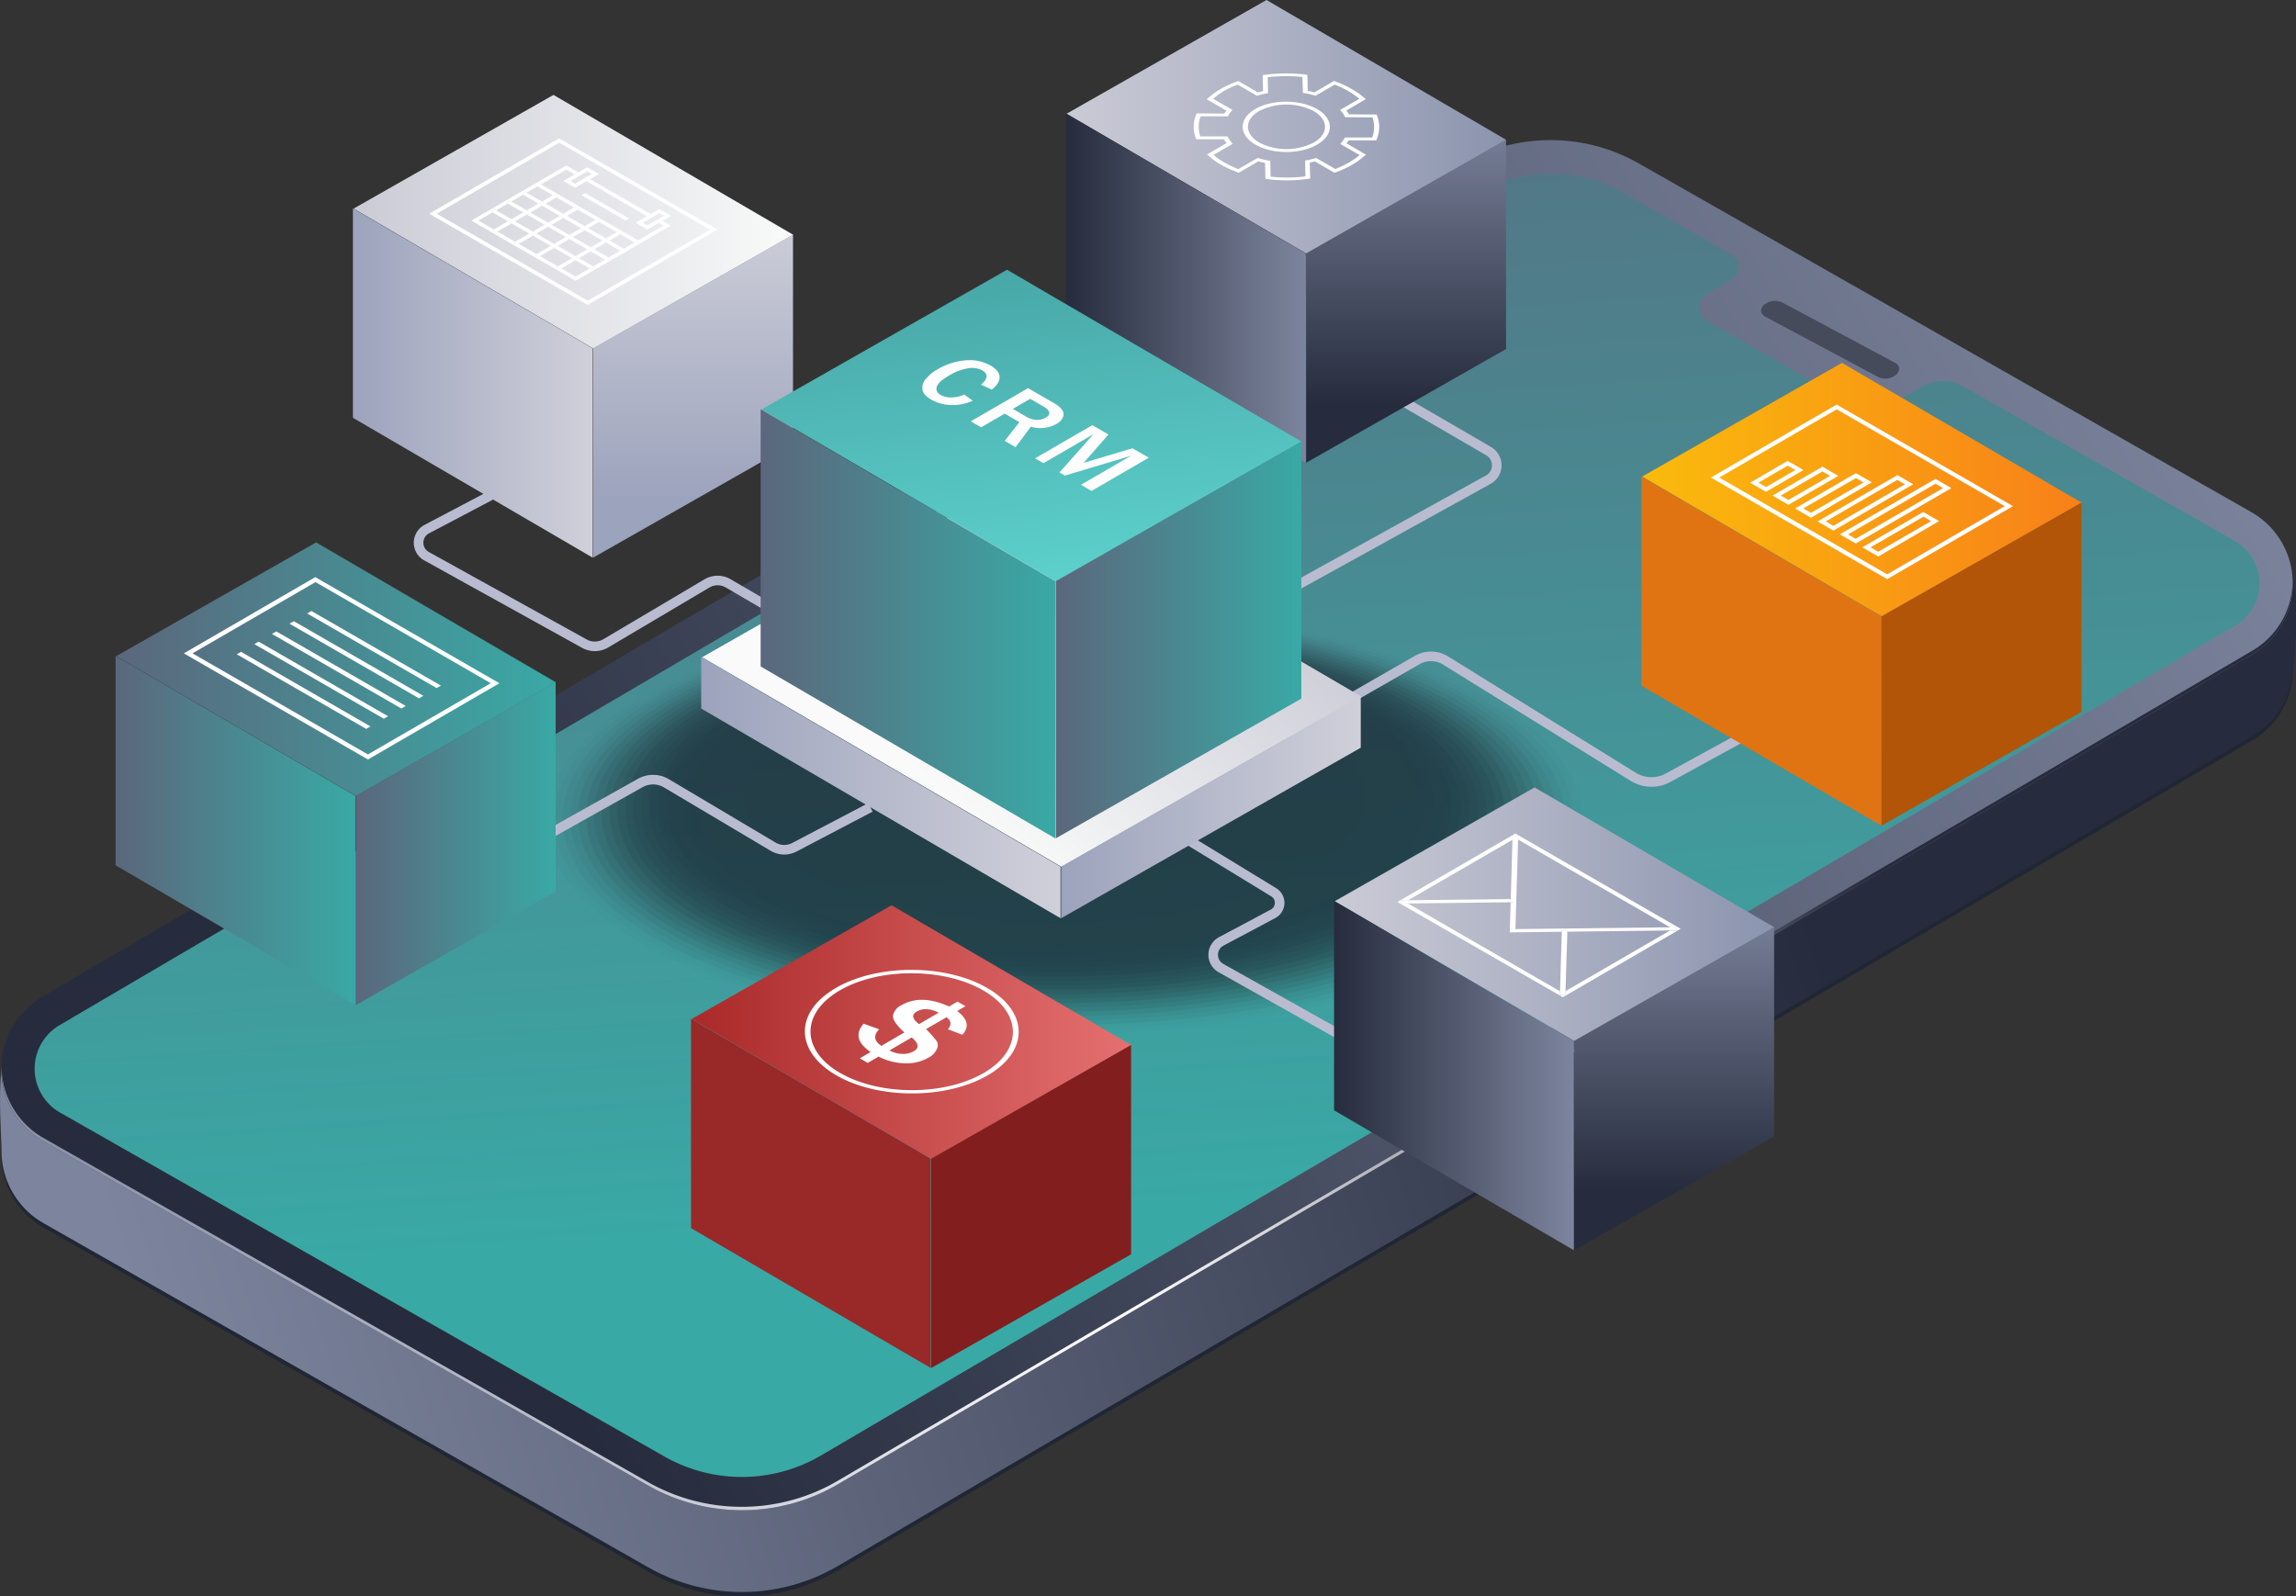 <svg viewBox="0 0 604 420" xmlns:xlink="http://www.w3.org/1999/xlink" xmlns="http://www.w3.org/2000/svg"><rect x="0" y="0" width="604" height="420" fill="#333333" stroke="none"/><defs><style>.cls-1{fill:#202633;}.cls-2{fill:url(#linear-gradient);}.cls-3{fill:url(#linear-gradient-2);}.cls-4{fill:url(#linear-gradient-3);}.cls-5{fill:url(#linear-gradient-4);}.cls-6{fill:#454b5b;}.cls-7{opacity:0.68;}.cls-8{opacity:0;}.cls-9{fill:#141723;}.cls-10{opacity:0.02;}.cls-11{opacity:0.04;}.cls-12{opacity:0.06;}.cls-13{opacity:0.08;}.cls-14{opacity:0.1;}.cls-15{opacity:0.12;}.cls-16{opacity:0.14;}.cls-17{opacity:0.16;}.cls-18{opacity:0.18;}.cls-19{opacity:0.2;}.cls-20{opacity:0.22;}.cls-21{opacity:0.24;}.cls-22{opacity:0.25;}.cls-23{opacity:0.27;}.cls-24{opacity:0.29;}.cls-25{opacity:0.31;}.cls-26{opacity:0.33;}.cls-27{opacity:0.35;}.cls-28{opacity:0.37;}.cls-29{opacity:0.39;}.cls-30{opacity:0.41;}.cls-31{opacity:0.43;}.cls-32{opacity:0.45;}.cls-33{opacity:0.47;}.cls-34{opacity:0.49;}.cls-35{opacity:0.51;}.cls-36{opacity:0.53;}.cls-37{opacity:0.55;}.cls-38{opacity:0.57;}.cls-39{opacity:0.59;}.cls-40{opacity:0.61;}.cls-41{opacity:0.63;}.cls-42{opacity:0.65;}.cls-43{opacity:0.67;}.cls-44{opacity:0.69;}.cls-45{opacity:0.71;}.cls-46{opacity:0.73;}.cls-47{opacity:0.75;}.cls-48{opacity:0.76;}.cls-49{opacity:0.78;}.cls-50{opacity:0.8;}.cls-51{opacity:0.82;}.cls-52{opacity:0.84;}.cls-53{opacity:0.86;}.cls-54{opacity:0.88;}.cls-55{opacity:0.9;}.cls-56{opacity:0.92;}.cls-57{opacity:0.94;}.cls-58{opacity:0.96;}.cls-59{opacity:0.98;}.cls-60{fill:none;stroke:#b9bcd0;stroke-miterlimit:10;stroke-width:2.52px;}.cls-61{fill:url(#linear-gradient-5);}.cls-62{fill:url(#linear-gradient-6);}.cls-63{fill:url(#linear-gradient-7);}.cls-64{fill:url(#linear-gradient-8);}.cls-65{fill:url(#linear-gradient-9);}.cls-66{fill:url(#linear-gradient-10);}.cls-67{fill:url(#linear-gradient-11);}.cls-68{fill:#821e1e;}.cls-69{fill:#992828;}.cls-70{fill:url(#linear-gradient-12);}.cls-71{fill:#b25509;}.cls-72{fill:#e07412;}.cls-73{fill:url(#linear-gradient-13);}.cls-74{fill:url(#linear-gradient-14);}.cls-75{fill:url(#linear-gradient-15);}.cls-76{fill:url(#linear-gradient-16);}.cls-77{fill:url(#linear-gradient-17);}.cls-78{fill:url(#linear-gradient-18);}.cls-79{fill:url(#linear-gradient-19);}.cls-80{fill:url(#linear-gradient-20);}.cls-81{fill:url(#linear-gradient-21);}.cls-82{fill:url(#linear-gradient-22);}.cls-83{fill:url(#linear-gradient-23);}.cls-84{fill:url(#linear-gradient-24);}.cls-85{fill:#fdfdfd;}.cls-86{isolation:isolate;}.cls-87{fill:#fff;}</style><linearGradient gradientUnits="userSpaceOnUse" y2="327.93" x2="30.45" y1="187.11" x1="458.22" id="linear-gradient"><stop stop-color="#262c3d" offset="0"></stop><stop stop-color="#7d859e" offset="1"></stop></linearGradient><linearGradient xlink:href="#linear-gradient" y2="63.77" x2="571.84" y1="319.77" x1="121.2" id="linear-gradient-2"></linearGradient><linearGradient gradientUnits="userSpaceOnUse" y2="365.86" x2="-0.94" y1="235.67" x1="494.6" id="linear-gradient-3"><stop stop-color="#262c3d" offset="0"></stop><stop stop-color="#fff" offset="0.43"></stop><stop stop-color="#7d859e" offset="1"></stop></linearGradient><linearGradient gradientUnits="userSpaceOnUse" y2="317.09" x2="308.55" y1="-38.69" x1="284.29" id="linear-gradient-4"><stop stop-color="#5b677c" offset="0"></stop><stop stop-color="#39a9a5" offset="1"></stop></linearGradient><linearGradient gradientUnits="userSpaceOnUse" y2="240.54" x2="466.77" y1="240.54" x1="351.11" id="linear-gradient-5"><stop stop-color="#cbcbd6" offset="0"></stop><stop stop-color="#8c95af" offset="0.99"></stop></linearGradient><linearGradient xlink:href="#linear-gradient" y2="236.65" x2="440.42" y1="313.41" x1="440.42" id="linear-gradient-6"></linearGradient><linearGradient xlink:href="#linear-gradient" y2="282.99" x2="414.02" y1="282.99" x1="350.95" id="linear-gradient-7"></linearGradient><linearGradient gradientUnits="userSpaceOnUse" y2="58.33" x2="208.67" y1="58.33" x1="93.01" id="linear-gradient-8"><stop stop-color="#cbcbd6" offset="0"></stop><stop stop-color="#f9faf9" offset="1"></stop></linearGradient><linearGradient gradientUnits="userSpaceOnUse" y2="54.45" x2="182.31" y1="131.2" x1="182.31" id="linear-gradient-9"><stop stop-color="#9ca3bc" offset="0"></stop><stop stop-color="#d0d0da" offset="1"></stop></linearGradient><linearGradient xlink:href="#linear-gradient-9" y2="100.78" x2="155.92" y1="100.78" x1="92.84" id="linear-gradient-10"></linearGradient><linearGradient gradientUnits="userSpaceOnUse" y2="271.53" x2="297.62" y1="271.53" x1="181.96" id="linear-gradient-11"><stop stop-color="#aa2929" offset="0"></stop><stop stop-color="#e57070" offset="1"></stop></linearGradient><linearGradient gradientUnits="userSpaceOnUse" y2="128.83" x2="547.64" y1="128.83" x1="431.98" id="linear-gradient-12"><stop stop-color="#fabb0c" offset="0"></stop><stop stop-color="#f88019" offset="1"></stop></linearGradient><linearGradient xlink:href="#linear-gradient-4" y2="176.07" x2="146.23" y1="176.07" x1="30.57" id="linear-gradient-13"></linearGradient><linearGradient xlink:href="#linear-gradient-4" y2="221.96" x2="146.17" y1="221.96" x1="93.58" id="linear-gradient-14"></linearGradient><linearGradient xlink:href="#linear-gradient-4" y2="218.52" x2="93.48" y1="218.52" x1="30.4" id="linear-gradient-15"></linearGradient><linearGradient xlink:href="#linear-gradient-5" y2="33.36" x2="396.25" y1="33.36" x1="280.59" id="linear-gradient-16"></linearGradient><linearGradient xlink:href="#linear-gradient" y2="29.48" x2="369.89" y1="106.24" x1="369.89" id="linear-gradient-17"></linearGradient><linearGradient xlink:href="#linear-gradient" y2="75.82" x2="343.5" y1="75.82" x1="280.42" id="linear-gradient-18"></linearGradient><linearGradient xlink:href="#linear-gradient-8" y2="206.34" x2="244.74" y1="131.33" x1="315.43" id="linear-gradient-19"></linearGradient><linearGradient xlink:href="#linear-gradient-9" y2="212.37" x2="357.97" y1="212.37" x1="279.15" id="linear-gradient-20"></linearGradient><linearGradient xlink:href="#linear-gradient-9" y2="207.21" x2="278.99" y1="207.21" x1="184.46" id="linear-gradient-21"></linearGradient><linearGradient gradientUnits="userSpaceOnUse" y2="41.93" x2="262.94" y1="164.02" x1="277.63" id="linear-gradient-22"><stop stop-color="#5fd6d0" offset="0"></stop><stop stop-color="#41999b" offset="1"></stop></linearGradient><linearGradient xlink:href="#linear-gradient-4" y2="168.35" x2="342.34" y1="168.35" x1="277.73" id="linear-gradient-23"></linearGradient><linearGradient xlink:href="#linear-gradient-4" y2="164.13" x2="277.6" y1="164.13" x1="200.1" id="linear-gradient-24"></linearGradient></defs><g id="Layer_2"><g id="all"><g id="article"><path d="M11.5,323l158.92,90.45a50,50,0,0,0,50-.28L592.43,194.82a21.34,21.34,0,0,0,10.63-16.7c.71-7.94,3.21-30.45-4.71-35L431.12,65.7a47,47,0,0,0-46.91.26l-378.8,204c-7.34,4.29-5.1,26.62-5,34A21.84,21.84,0,0,0,11.5,323Z" class="cls-1"></path><path d="M11.5,321.84l158.92,90.45a50,50,0,0,0,50-.28L592.43,193.66A21.34,21.34,0,0,0,603.06,177c.71-7.94,3.21-30.44-4.71-34.95L431.12,64.54a47,47,0,0,0-46.91.26l-378.8,204c-7.34,4.28-5.1,26.61-5,34A21.82,21.82,0,0,0,11.5,321.84Z" class="cls-2"></path><path d="M11.5,300.33l158.92,90.45a50,50,0,0,0,50-.28L592.43,172.15a21.59,21.59,0,0,0-.21-37.43L431.12,43a47,47,0,0,0-46.91.26L11.29,262.14A22,22,0,0,0,11.5,300.33Z" class="cls-3"></path><path d="M592.43,171.24,220.37,389.6a50,50,0,0,1-50,.28L11.5,299.43A21.78,21.78,0,0,1,.41,280.83a21.78,21.78,0,0,0,11.09,19.5l158.92,90.45a50,50,0,0,0,50-.28L592.43,172.15a21.36,21.36,0,0,0,10.66-19.21A21.3,21.3,0,0,1,592.43,171.24Z" class="cls-4"></path><path d="M587.89,142.31,516.71,101.8a11.31,11.31,0,0,0-11.27,0L496.56,107a8.29,8.29,0,0,1-8.29,0L449,84.37a4,4,0,0,1,0-6.94l6.44-3.74a3.92,3.92,0,0,0,0-6.79l-28.6-16.28a38.28,38.28,0,0,0-38.16.21L15.71,269.69a13.3,13.3,0,0,0,.13,23.05l158.91,90.44a41.22,41.22,0,0,0,41.19-.23L588,164.6a12.86,12.86,0,0,0-.12-22.29Z" class="cls-5"></path><path d="M494.11,99.21l-29.74-15.9c-1.34-.72-1.43-2.15-.21-3.18h0a4.51,4.51,0,0,1,4.64-.58l29.74,15.91c1.34.71,1.43,2.14.21,3.18h0A4.49,4.49,0,0,1,494.11,99.21Z" class="cls-6"></path><g class="cls-7"><g class="cls-8"><ellipse ry="56.99" rx="138.45" cy="216.11" cx="280.18" class="cls-9"></ellipse></g><g class="cls-10"><ellipse ry="56.09" rx="136.27" cy="215.85" cx="280.07" class="cls-9"></ellipse></g><g class="cls-11"><ellipse ry="55.2" rx="134.08" cy="215.59" cx="279.96" class="cls-9"></ellipse></g><g class="cls-12"><ellipse ry="54.3" rx="131.9" cy="215.34" cx="279.85" class="cls-9"></ellipse></g><g class="cls-13"><ellipse ry="53.4" rx="129.72" cy="215.08" cx="279.74" class="cls-9"></ellipse></g><g class="cls-14"><ellipse ry="52.5" rx="127.54" cy="214.83" cx="279.63" class="cls-9"></ellipse></g><g class="cls-15"><ellipse ry="51.6" rx="125.35" cy="214.57" cx="279.53" class="cls-9"></ellipse></g><g class="cls-16"><ellipse ry="50.7" rx="123.17" cy="214.32" cx="279.42" class="cls-9"></ellipse></g><g class="cls-17"><ellipse ry="49.81" rx="120.99" cy="214.06" cx="279.31" class="cls-9"></ellipse></g><g class="cls-18"><ellipse ry="48.91" rx="118.81" cy="213.81" cx="279.2" class="cls-9"></ellipse></g><g class="cls-19"><ellipse ry="48.01" rx="116.62" cy="213.55" cx="279.09" class="cls-9"></ellipse></g><g class="cls-20"><ellipse ry="47.11" rx="114.44" cy="213.29" cx="278.98" class="cls-9"></ellipse></g><g class="cls-21"><ellipse ry="46.21" rx="112.26" cy="213.04" cx="278.87" class="cls-9"></ellipse></g><g class="cls-22"><ellipse ry="45.31" rx="110.08" cy="212.78" cx="278.76" class="cls-9"></ellipse></g><g class="cls-23"><ellipse ry="44.41" rx="107.89" cy="212.53" cx="278.66" class="cls-9"></ellipse></g><g class="cls-24"><ellipse ry="43.52" rx="105.71" cy="212.27" cx="278.55" class="cls-9"></ellipse></g><g class="cls-25"><ellipse ry="42.62" rx="103.53" cy="212.02" cx="278.44" class="cls-9"></ellipse></g><g class="cls-26"><ellipse ry="41.72" rx="101.35" cy="211.76" cx="278.33" class="cls-9"></ellipse></g><g class="cls-27"><ellipse ry="40.82" rx="99.16" cy="211.51" cx="278.22" class="cls-9"></ellipse></g><g class="cls-28"><ellipse ry="39.92" rx="96.98" cy="211.25" cx="278.11" class="cls-9"></ellipse></g><g class="cls-29"><ellipse ry="39.02" rx="94.8" cy="210.99" cx="278" class="cls-9"></ellipse></g><g class="cls-30"><ellipse ry="38.13" rx="92.62" cy="210.74" cx="277.89" class="cls-9"></ellipse></g><g class="cls-31"><ellipse ry="37.23" rx="90.43" cy="210.48" cx="277.79" class="cls-9"></ellipse></g><g class="cls-32"><ellipse ry="36.33" rx="88.25" cy="210.23" cx="277.68" class="cls-9"></ellipse></g><g class="cls-33"><ellipse ry="35.43" rx="86.07" cy="209.97" cx="277.57" class="cls-9"></ellipse></g><g class="cls-34"><ellipse ry="34.53" rx="83.89" cy="209.72" cx="277.46" class="cls-9"></ellipse></g><g class="cls-35"><ellipse ry="33.63" rx="81.7" cy="209.46" cx="277.35" class="cls-9"></ellipse></g><g class="cls-36"><ellipse ry="32.74" rx="79.52" cy="209.2" cx="277.24" class="cls-9"></ellipse></g><g class="cls-37"><ellipse ry="31.84" rx="77.34" cy="208.95" cx="277.13" class="cls-9"></ellipse></g><g class="cls-38"><ellipse ry="30.94" rx="75.16" cy="208.69" cx="277.02" class="cls-9"></ellipse></g><g class="cls-39"><ellipse ry="30.04" rx="72.97" cy="208.44" cx="276.92" class="cls-9"></ellipse></g><g class="cls-40"><ellipse ry="29.14" rx="70.79" cy="208.18" cx="276.81" class="cls-9"></ellipse></g><g class="cls-41"><ellipse ry="28.24" rx="68.61" cy="207.93" cx="276.7" class="cls-9"></ellipse></g><g class="cls-42"><ellipse ry="27.34" rx="66.43" cy="207.67" cx="276.59" class="cls-9"></ellipse></g><g class="cls-43"><ellipse ry="26.45" rx="64.24" cy="207.42" cx="276.48" class="cls-9"></ellipse></g><g class="cls-44"><ellipse ry="25.55" rx="62.06" cy="207.16" cx="276.37" class="cls-9"></ellipse></g><g class="cls-45"><ellipse ry="24.65" rx="59.88" cy="206.9" cx="276.26" class="cls-9"></ellipse></g><g class="cls-46"><ellipse ry="23.75" rx="57.7" cy="206.65" cx="276.15" class="cls-9"></ellipse></g><g class="cls-47"><ellipse ry="22.85" rx="55.51" cy="206.39" cx="276.05" class="cls-9"></ellipse></g><g class="cls-48"><ellipse ry="21.95" rx="53.33" cy="206.14" cx="275.94" class="cls-9"></ellipse></g><g class="cls-49"><ellipse ry="21.06" rx="51.15" cy="205.88" cx="275.83" class="cls-9"></ellipse></g><g class="cls-50"><ellipse ry="20.16" rx="48.97" cy="205.63" cx="275.72" class="cls-9"></ellipse></g><g class="cls-51"><ellipse ry="19.26" rx="46.78" cy="205.37" cx="275.61" class="cls-9"></ellipse></g><g class="cls-52"><ellipse ry="18.36" rx="44.6" cy="205.11" cx="275.5" class="cls-9"></ellipse></g><g class="cls-53"><ellipse ry="17.46" rx="42.42" cy="204.86" cx="275.39" class="cls-9"></ellipse></g><g class="cls-54"><ellipse ry="16.56" rx="40.24" cy="204.6" cx="275.28" class="cls-9"></ellipse></g><g class="cls-55"><ellipse ry="15.66" rx="38.05" cy="204.35" cx="275.18" class="cls-9"></ellipse></g><g class="cls-56"><ellipse ry="14.77" rx="35.87" cy="204.09" cx="275.07" class="cls-9"></ellipse></g><g class="cls-57"><ellipse ry="13.87" rx="33.69" cy="203.84" cx="274.96" class="cls-9"></ellipse></g><g class="cls-58"><ellipse ry="12.97" rx="31.51" cy="203.58" cx="274.85" class="cls-9"></ellipse></g><g class="cls-59"><ellipse ry="12.07" rx="29.32" cy="203.33" cx="274.74" class="cls-9"></ellipse></g><ellipse ry="11.17" rx="27.14" cy="203.07" cx="274.63" class="cls-9"></ellipse></g><path d="M129.1,130.34l-16.81,8.86a4.05,4.05,0,0,0-.07,7.14l41.51,23a5.68,5.68,0,0,0,5.63-.08L186,153.48a5.5,5.5,0,0,1,5.56,0l21.67,12.64" class="cls-60"></path><path d="M339.31,192.88l33.51-19.23a7.29,7.29,0,0,1,7.45.12l49.35,30.59a9.16,9.16,0,0,0,9.22.25l27.87-15.28" class="cls-60"></path><path d="M358,99.15l33.59,19.53a4.32,4.32,0,0,1-.09,7.53l-67.32,37.22" class="cls-60"></path><path d="M144.7,219.3,168.43,206a6.88,6.88,0,0,1,6.87.08l28.09,16.68a5.72,5.72,0,0,0,5.58.15l20-10.49" class="cls-60"></path><path d="M304.59,216.14l30.48,18.61a3.26,3.26,0,0,1-.16,5.66l-13.66,7.28a4,4,0,0,0-.07,7l36.88,20.7" class="cls-60"></path><polygon points="414.19 273.9 351.12 237.1 403.7 207.17 466.77 243.98 414.19 273.9" class="cls-61"></polygon><polygon points="466.71 243.94 414.12 273.86 414.12 328.93 466.71 299 466.71 243.94" class="cls-62"></polygon><polygon points="350.95 237.05 350.95 292.12 414.02 328.93 414.02 273.86 350.95 237.05" class="cls-63"></polygon><polygon points="156.08 91.7 93.01 54.89 145.6 24.97 208.67 61.77 156.08 91.7" class="cls-64"></polygon><polygon points="208.61 61.73 156.02 91.65 156.02 146.72 208.61 116.8 208.61 61.73" class="cls-65"></polygon><polygon points="92.84 54.85 92.84 109.92 155.92 146.72 155.92 91.65 92.84 54.85" class="cls-66"></polygon><polygon points="245.03 304.9 181.96 268.09 234.54 238.17 297.62 274.97 245.03 304.9" class="cls-67"></polygon><polygon points="297.55 274.93 244.97 304.85 244.97 359.92 297.55 330 297.55 274.93" class="cls-68"></polygon><polygon points="181.79 268.05 181.79 323.12 244.86 359.92 244.86 304.85 181.79 268.05" class="cls-69"></polygon><polygon points="495.05 162.19 431.98 125.39 484.56 95.47 547.64 132.27 495.05 162.19" class="cls-70"></polygon><polygon points="547.57 132.23 494.99 162.15 494.99 217.22 547.57 187.29 547.57 132.23" class="cls-71"></polygon><polygon points="431.81 125.35 431.81 180.41 494.88 217.22 494.88 162.15 431.81 125.35" class="cls-72"></polygon><polygon points="93.64 209.43 30.57 172.63 83.16 142.7 146.23 179.51 93.64 209.43" class="cls-73"></polygon><polygon points="146.17 179.47 93.58 209.39 93.58 264.45 146.17 234.53 146.17 179.47" class="cls-74"></polygon><polygon points="30.4 172.58 30.4 227.65 93.48 264.45 93.48 209.39 30.4 172.58" class="cls-75"></polygon><polygon points="343.67 66.73 280.59 29.92 333.18 0 396.25 36.8 343.67 66.73" class="cls-76"></polygon><polygon points="396.19 36.76 343.6 66.69 343.6 121.75 396.19 91.83 396.19 36.76" class="cls-77"></polygon><polygon points="280.43 29.88 280.43 84.95 343.5 121.75 343.5 66.69 280.43 29.88" class="cls-78"></polygon><polygon points="279.25 228.07 184.71 172.91 263.53 128.05 358.06 183.22 279.25 228.07" class="cls-79"></polygon><polygon points="357.97 183.16 279.15 228.01 279.15 241.58 357.97 196.72 357.97 183.16" class="cls-80"></polygon><polygon points="184.46 172.84 184.46 186.41 278.99 241.58 278.99 228.01 184.46 172.84" class="cls-81"></polygon><polygon points="277.81 152.96 200.31 107.73 264.92 70.97 342.42 116.19 277.81 152.96" class="cls-82"></polygon><polygon points="342.34 116.14 277.73 152.91 277.73 220.57 342.34 183.8 342.34 116.14" class="cls-83"></polygon><polygon points="200.1 107.68 200.1 175.34 277.6 220.57 277.6 152.91 200.1 107.68" class="cls-84"></polygon><path d="M260.6,96.18c1.49.86,2.28,1.83,2.35,2.95s-.61,2.23-2.05,3.37l-2.83-1.29c1.84-1.59,1.93-2.84.34-3.76a5.75,5.75,0,0,0-3.79-.54,13.65,13.65,0,0,0-4.94,1.89c-1.84,1.06-2.93,2-3.22,2.92s0,1.62,1,2.2a5.5,5.5,0,0,0,3,.64,7.9,7.9,0,0,0,3.2-.77l2.24,1.63a12.27,12.27,0,0,1-5.46,1.14,10.76,10.76,0,0,1-5.44-1.42c-1.4-.81-2.18-1.67-2.31-2.56a3.41,3.41,0,0,1,.79-2.79,10.85,10.85,0,0,1,3.22-2.66,17,17,0,0,1,7.24-2.32A11.29,11.29,0,0,1,260.6,96.18Z" class="cls-85"></path><polygon points="302.21 120.42 287.15 129.16 284.36 127.55 297.52 119.92 280.14 125.12 278.71 124.3 287.65 114.23 274.5 121.86 272.29 120.59 287.35 111.86 291.6 114.31 285.07 121.77 297.9 117.94 302.21 120.42" class="cls-85"></polygon><path d="M277.93,111.54a8.76,8.76,0,0,1-6.76.73l-4,5.38L264.3,116l3.86-4.94-3.86-2.23-6.2,3.6-2.72-1.58,15.06-8.73,6.59,3.8c1.81,1,2.76,2.07,2.76,3S279.22,110.79,277.93,111.54Zm-5.25-1.09a4.28,4.28,0,0,0,2.43-.58c.64-.37,1-.82.9-1.34s-.53-1-1.37-1.5l-3.64-2.1-4.54,2.64,3.4,2a6.29,6.29,0,0,0,2.82.91" class="cls-85"></path><g class="cls-86"><polygon points="115.99 180.38 114.86 181.03 80.8 161.4 81.92 160.75 115.99 180.38" class="cls-87"></polygon><polygon points="106.74 185.74 105.59 186.41 71.53 166.78 72.67 166.11 106.74 185.74" class="cls-87"></polygon><polygon points="102.09 188.44 100.97 189.09 66.9 169.46 68.03 168.81 102.09 188.44" class="cls-87"></polygon><path d="M82.94,151.84l48.44,27.92L96.8,199.82,48.36,171.9Zm13.85,46.65,32.31-18.74L83,153.15,50.64,171.89l46.15,26.6" class="cls-87"></path><polygon points="111.36 183.06 110.22 183.73 76.15 164.09 77.3 163.43 111.36 183.06" class="cls-87"></polygon><polygon points="97.47 191.12 96.34 191.77 62.28 172.14 63.4 171.49 97.47 191.12" class="cls-87"></polygon></g><polygon points="138.56 55.35 141.64 53.56 142.6 54.11 139.52 55.9 138.56 55.35" class="cls-87"></polygon><polygon points="129.9 60.37 133.62 58.21 134.57 58.77 130.86 60.92 130.4 61.19 129.44 60.63 129.9 60.37" class="cls-87"></polygon><polygon points="162.71 60.82 163.65 61.36 163.19 61.62 160.36 63.27 159.42 62.73 162.25 61.08 162.71 60.82" class="cls-87"></polygon><g class="cls-86"><path d="M154.46,44l3.08,1.78-2.32,1.35-.93.54-3,1.72-3.08-1.77,3.91-2.27Zm-3.16,4.31,4.37-2.53-1.21-.69-4.36,2.53,1.2.69" class="cls-87"></path><polygon points="145.87 51.11 146.82 51.66 146.36 51.93 143.53 53.57 142.57 53.02 145.41 51.37 145.87 51.11" class="cls-87"></polygon><polygon points="151.48 54.34 152.42 54.89 151.96 55.15 149.13 56.8 148.19 56.25 151.02 54.61 151.48 54.34" class="cls-87"></polygon><polygon points="165.48 57.45 164.53 58 153 51.35 153.95 50.8 165.48 57.45" class="cls-87"></polygon><polygon points="134.55 57.67 137.63 55.89 138.59 56.44 135.51 58.23 134.55 57.67" class="cls-87"></polygon><path d="M173.46,55l3.09,1.77-2.33,1.35-.93.54-3,1.73-3.08-1.78,3.9-2.26Zm-3.15,4.31,4.37-2.54-1.21-.69-4.36,2.53,1.2.7" class="cls-87"></path><polygon points="144.18 58.58 147.26 56.8 148.19 57.34 145.12 59.12 144.18 58.58" class="cls-87"></polygon><polygon points="140.16 60.91 143.24 59.12 144.18 59.66 141.1 61.45 140.16 60.91" class="cls-87"></polygon><polygon points="135.52 63.6 139.23 61.45 140.17 61.99 136.46 64.15 136 64.41 135.06 63.87 135.52 63.6" class="cls-87"></polygon><polygon points="164.59 65.71 163.66 66.25 163.16 65.96 159.43 63.81 158.49 63.27 153.81 60.57 152.87 60.03 148.19 57.34 147.26 56.8 142.6 54.11 141.64 53.56 137.6 51.23 137.12 50.96 138.06 50.41 138.53 50.69 142.57 53.02 143.53 53.57 148.19 56.25 149.13 56.8 153.8 59.49 154.74 60.03 159.42 62.73 160.36 63.27 164.1 65.42 164.59 65.71" class="cls-87"></polygon><polygon points="157.09 57.58 158.03 58.12 157.58 58.39 154.74 60.03 153.8 59.49 156.64 57.85 157.09 57.58" class="cls-87"></polygon><polygon points="149.79 61.82 152.87 60.03 153.81 60.57 150.73 62.36 149.79 61.82" class="cls-87"></polygon><polygon points="145.78 64.15 148.86 62.36 149.8 62.9 146.72 64.69 145.78 64.15" class="cls-87"></polygon><polygon points="141.13 66.84 144.85 64.69 145.78 65.23 142.07 67.38 141.62 67.65 140.68 67.11 141.13 66.84" class="cls-87"></polygon><polygon points="155.41 65.05 158.49 63.27 159.43 63.81 156.35 65.59 155.41 65.05" class="cls-87"></polygon><polygon points="151.4 67.38 154.47 65.59 155.41 66.14 152.33 67.92 151.4 67.38" class="cls-87"></polygon><polygon points="156.57 70.36 155.63 70.9 155.14 70.62 151.4 68.46 150.46 67.92 145.79 65.23 144.85 64.69 140.17 61.99 139.23 61.45 134.57 58.77 133.62 58.21 129.58 55.89 129.1 55.61 130.03 55.07 130.51 55.35 134.55 57.67 135.51 58.23 140.16 60.91 141.1 61.45 145.78 64.15 146.72 64.69 151.39 67.38 152.33 67.92 156.07 70.08 156.57 70.36" class="cls-87"></polygon><polygon points="146.75 70.08 150.46 67.92 151.4 68.46 147.69 70.62 147.23 70.88 146.29 70.34 146.75 70.08" class="cls-87"></polygon><path d="M147.09,36.41,112.91,56.23l41.68,24,34.18-19.82Zm7.5,42.7-39.7-22.88,32.22-18.69,39.7,22.88L154.59,79.11" class="cls-87"></path><polygon points="171.14 56.31 170.21 56.86 154.28 47.68 155.22 47.14 171.14 56.31" class="cls-87"></polygon><polygon points="146.75 44.84 140.43 48.51 141.37 49.05 138.53 50.69 138.06 50.41 137.12 50.96 137.6 51.23 134.52 53.02 134.04 52.74 133.11 53.28 133.59 53.56 130.51 55.35 130.03 55.07 129.1 55.61 129.58 55.89 125.86 58.04 129.9 60.37 129.44 60.63 130.4 61.19 130.86 60.92 135.52 63.6 135.06 63.87 136 64.41 136.46 64.15 141.13 66.84 140.68 67.11 141.62 67.65 142.07 67.38 146.75 70.08 146.29 70.34 147.23 70.88 147.69 70.62 151.43 72.77 155.14 70.62 155.63 70.9 156.57 70.36 156.07 70.08 159.15 68.29 159.65 68.58 160.58 68.03 160.08 67.75 163.16 65.96 163.66 66.25 164.59 65.71 164.1 65.42 166.93 63.78 167.89 64.33 151.45 73.86 123.99 58.04 146.75 44.84" class="cls-87"></polygon><polygon points="174.22 58.09 176.44 59.37 167.89 64.33 166.93 63.78 163.19 61.62 163.65 61.36 162.71 60.82 162.25 61.08 157.58 58.39 158.03 58.12 157.09 57.58 156.64 57.85 151.96 55.15 152.42 54.89 151.48 54.34 151.02 54.61 146.36 51.93 146.82 51.66 145.87 51.11 145.41 51.37 141.37 49.05 140.43 48.51 146.75 44.84 148.98 43.54 152.13 45.36 151.2 45.9 148.99 44.63 142.3 48.51 167.86 63.24 174.55 59.36 173.29 58.63 174.22 58.09" class="cls-87"></polygon><polygon points="160.58 68.03 159.65 68.58 159.15 68.29 155.41 66.14 154.47 65.59 149.8 62.9 148.86 62.36 144.18 59.66 143.24 59.12 138.59 56.44 137.63 55.89 133.59 53.56 133.11 53.28 134.04 52.74 134.52 53.02 138.56 55.35 139.52 55.9 144.18 58.58 145.12 59.12 149.79 61.82 150.73 62.36 155.41 65.05 156.35 65.59 160.08 67.75 160.58 68.03" class="cls-87"></polygon></g><polygon points="412.33 244.71 412.32 245.12 411.83 260.74 411.8 261.78 410.37 261.76 410.39 260.78 410.85 245.14 410.86 244.69 412.33 244.71" class="cls-87"></polygon><polygon points="398.13 236.53 398.16 237.37 397.4 237.38 370.35 237.7 368.65 237.72 368.6 236.88 370.4 236.86 397.43 236.54 398.13 236.53" class="cls-87"></polygon><polygon points="441.1 243.94 441.12 244.78 439.31 244.8 412.32 245.12 412.33 244.71 410.86 244.69 410.85 245.14 397.17 245.3 397.4 237.38 398.16 237.37 398.13 236.53 397.43 236.54 397.88 220.92 397.91 219.88 399.38 219.9 399.36 220.88 398.66 244.44 439.4 243.96 441.1 243.94" class="cls-87"></polygon><path d="M398.64,219.3l43.49,25.06-31,18L367.6,237.31Zm13.16,42.48,0-1,27.48-15.94,1.81,0,0-.84-1.69,0-40-23.08,0-1-1.47,0,0,1L370.4,236.86l-1.81,0,.06.84,1.7,0,40,23.08,0,1,1.44,0" class="cls-87"></path><g class="cls-86"><path d="M488.22,124.48l4.2,2.42-16,9.31-4.2-2.42Zm-11.85,10.45,13.87-8-2-1.15-13.87,8,2,1.14" class="cls-87"></path><path d="M499.13,125l4.18,2.41-21,12.2-4.18-2.41Zm-16.85,13.35,18.84-10.93-2-1.16-18.84,10.93,2,1.16" class="cls-87"></path><path d="M509.15,126l4.2,2.42L488.19,143l-4.2-2.42Zm-21,15.75,23-13.33-2-1.15-23,13.33,2,1.15" class="cls-87"></path><path d="M505.94,134.7l4.18,2.4-16,9.31L489.9,144Zm-11.85,10.45L508,137.1l-2-1.16L492.08,144l2,1.16" class="cls-87"></path></g><path d="M479.41,122.78l4.19,2.42-13.12,7.61-4.2-2.42Zm-8.93,8.76,10.94-6.35-2-1.15-10.95,6.35,2,1.15" class="cls-87"></path><path d="M470.26,121.27l4.18,2.4-9.87,5.73L460.39,127Zm-5.68,6.87,7.7-4.47-2-1.15-7.7,4.46,2,1.16" class="cls-87"></path><path d="M483.16,106.44l46.39,26.73-33.1,19.2-46.38-26.73Zm13.28,44.66,30.93-17.94L483.19,107.7l-30.92,17.94,44.17,25.46" class="cls-87"></path><path d="M259.69,259.92c11,6.33,11.07,16.66.13,23s-28.81,6.34-39.8,0-11.07-16.67-.13-23S248.67,253.57,259.69,259.92Zm-38.62,22.4c10.42,6,27.32,6,37.67,0s10.29-15.77-.12-21.77-27.32-6-37.67,0-10.31,15.77.12,21.79" class="cls-87"></path><path d="M246.46,276a4.78,4.78,0,0,1-2.28,2.3,11.5,11.5,0,0,1-6,1.46,16.41,16.41,0,0,1-7.07-1.77l-2.83,1.65-2.09-1.2,2.84-1.65q-5.26-3.6-1.83-7.46l4.08,1.47c-1.56,1.6-1.36,3.05.57,4.36l6.07-3.53q-3.18-2.89-3-4.44a3.85,3.85,0,0,1,2.21-2.72c3.45-2,7.6-1.89,12.54.34l2.22-1.29,2.09,1.2L251.8,266q4.2,3.12,1.36,6.24l-3.79-1.44c1-1.22.89-2.28-.39-3.17l-5.36,3.12a30.63,30.63,0,0,1,2.75,3.11A2.15,2.15,0,0,1,246.46,276Zm-9.23,1.27a5.61,5.61,0,0,0,3.15-.69q2.25-1.31-.54-3.63L234,276.36a7.1,7.1,0,0,0,3.27.91m4.5-7.83,5.17-3a7.27,7.27,0,0,0-2.93-.91,4.7,4.7,0,0,0-2.84.6c-1.42.82-1.22,1.94.6,3.31" class="cls-87"></path><path d="M359.07,40.91a21.15,21.15,0,0,1-3.35,2.43,28.16,28.16,0,0,1-4.21,1.95l-.45.17-5.16-3c-.45.13-.9.23-1.35.32l.11,4.19-.5.08a40.7,40.7,0,0,1-10.75.08l-.52-.06-.1-4.21a17.92,17.92,0,0,1-1.77-.41l-5.15,3-.44-.18a27,27,0,0,1-4.22-1.93,19.66,19.66,0,0,1-3.38-2.45l-.3-.25,5.15-3a4.72,4.72,0,0,1-.71-1l-7.28,0-.12-.29a8.34,8.34,0,0,1,.1-6.21l.11-.3,7.29.05a7.09,7.09,0,0,1,.56-.77l-5.17-3,.28-.26a20.5,20.5,0,0,1,3.37-2.44,27.13,27.13,0,0,1,4.19-1.94l.45-.17,5.16,3c.47-.13.92-.24,1.35-.34l-.09-4.22.5-.05a42.37,42.37,0,0,1,10.73-.08l.52.07.11,4.21c.63.11,1.21.26,1.76.4l5.14-3,.43.17a26.59,26.59,0,0,1,4.22,1.94A20.52,20.52,0,0,1,359,25.83l.3.25-5.13,3a7.09,7.09,0,0,1,.7,1l7.28.05.12.3a8.19,8.19,0,0,1-.11,6.21l-.14.29-7.24,0a7,7,0,0,1-.57.79l5.17,3Zm-7.83,3.57a25.26,25.26,0,0,0,3.54-1.68,19.07,19.07,0,0,0,2.89-2l-5.08-2.93.21-.26a5.51,5.51,0,0,0,.84-1.17l.14-.27,7.19,0a7.7,7.7,0,0,0,.09-5.29l-7.18-.05-.14-.27a6.5,6.5,0,0,0-1-1.39l-.21-.25L357.6,26a19.24,19.24,0,0,0-2.94-2.06,24.87,24.87,0,0,0-3.55-1.68l-5.06,2.94-.43-.14a22.07,22.07,0,0,0-2.41-.56l-.46-.07-.13-4.17a41,41,0,0,0-9.13.06l.09,4.18-.46.08a18.37,18.37,0,0,0-2,.48l-.44.14-5.08-2.93A25.24,25.24,0,0,0,322,23.92,18.51,18.51,0,0,0,319.14,26l5.09,2.93-.24.25a6.13,6.13,0,0,0-.81,1.16l-.13.27-7.23,0a8,8,0,0,0-.07,5.28l7.22,0,.11.28a6.35,6.35,0,0,0,1,1.41l.2.25-5.05,2.93a20.07,20.07,0,0,0,3,2.06,24.73,24.73,0,0,0,3.54,1.67l5.05-2.92.43.11a19.62,19.62,0,0,0,2.42.55l.48.07.11,4.17a38.34,38.34,0,0,0,9.15-.07l-.09-4.16.46-.08a16.57,16.57,0,0,0,2-.48l.45-.12,5.08,2.92" class="cls-87"></path><path d="M346.47,28.69c4.48,2.59,4.5,6.79,0,9.37s-11.71,2.58-16.19,0-4.51-6.78-.06-9.37S342,26.11,346.47,28.69Zm-15.21,8.83a15.87,15.87,0,0,0,14.33,0c4-2.29,3.93-6,0-8.3a15.89,15.89,0,0,0-14.37,0c-3.93,2.29-3.91,6,.07,8.3" class="cls-87"></path></g></g></g></svg>